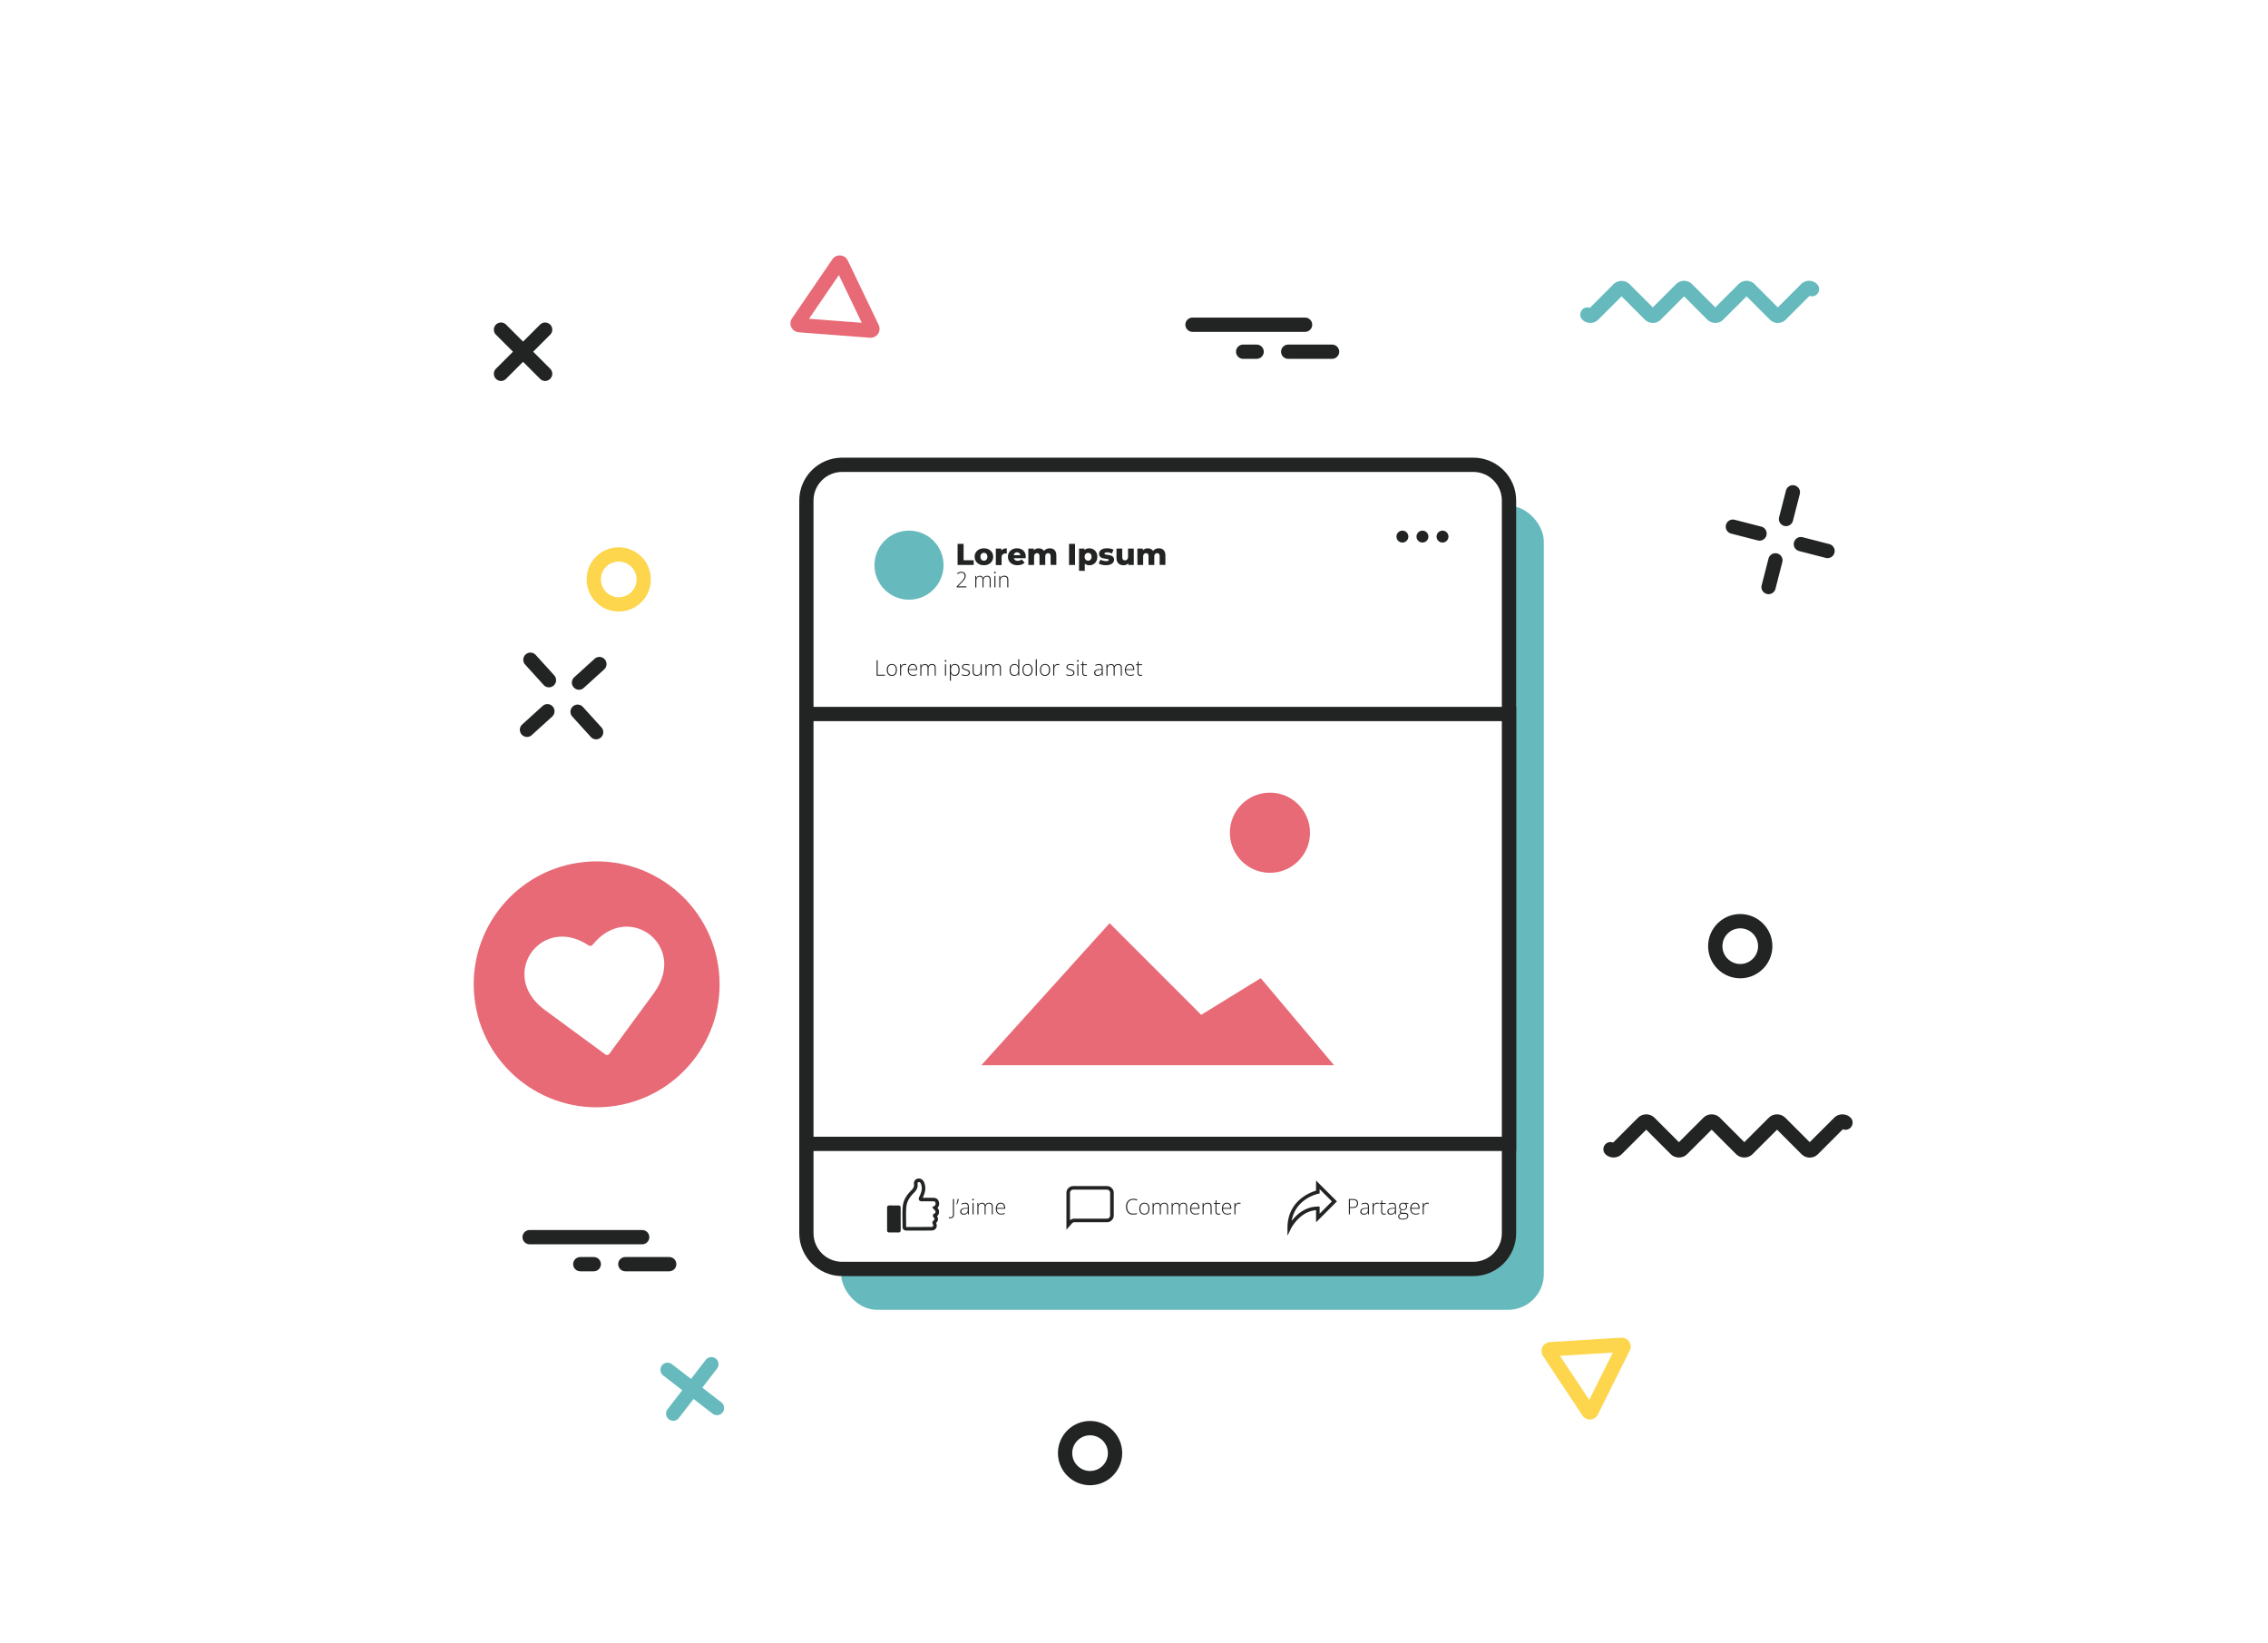 <svg xmlns="http://www.w3.org/2000/svg" data-name="Calque 2" viewBox="0 0 635 460"><g data-name="Calque 2"><path style="fill:#fff" d="M0 0h635v460H0z"></path><path d="M506.69 324.1c-.86 0-1.66-.33-2.27-.94l-6.88-6.88-6.89 6.88c-1.21 1.21-3.33 1.21-4.54 0l-6.88-6.88-6.89 6.88c-1.21 1.21-3.33 1.21-4.54 0l-6.88-6.88-6.88 6.88c-1.21 1.21-3.33 1.21-4.54 0-.78-.78-.78-2.05 0-2.83.58-.58 1.44-.73 2.15-.44l7-7c1.21-1.21 3.33-1.21 4.54 0l6.88 6.88 6.89-6.88c1.21-1.21 3.33-1.21 4.54 0l6.88 6.88 6.89-6.88c1.21-1.21 3.33-1.21 4.54 0l6.88 6.88 6.89-6.88c1.21-1.21 3.33-1.21 4.54 0 .78.78.78 2.05 0 2.83-.58.58-1.43.73-2.15.44l-7 7c-.6.61-1.41.94-2.27.94Z" style="fill:#222323"></path><path d="M497.76 90.41c-.84 0-1.63-.33-2.23-.92l-6.52-6.52-6.52 6.52a3.157 3.157 0 0 1-4.46 0l-6.52-6.52-6.52 6.52a3.157 3.157 0 0 1-4.46 0l-6.52-6.52-6.52 6.52a3.157 3.157 0 0 1-4.46 0 2.004 2.004 0 0 1 2.1-3.3l6.65-6.65c1.19-1.19 3.27-1.19 4.46 0l6.52 6.52 6.52-6.52a3.157 3.157 0 0 1 4.46 0l6.52 6.52 6.52-6.52a3.157 3.157 0 0 1 4.46 0l6.52 6.52 6.52-6.52a3.157 3.157 0 0 1 4.46 0 2.004 2.004 0 0 1-2.1 3.3l-6.65 6.65c-.6.6-1.39.92-2.23.92Z" style="fill:#66babd"></path><path d="M445.14 397.43c-.83 0-1.62-.42-2.08-1.12L432 379.62c-.49-.74-.55-1.7-.15-2.49s1.19-1.33 2.08-1.38l19.98-1.24c.9-.05 1.75.37 2.24 1.11.49.74.55 1.7.15 2.49l-8.92 17.92c-.4.8-1.19 1.32-2.08 1.38h-.15Zm-8.37-17.84 8.19 12.35 6.6-13.26-14.79.92Zm-2.59.16Zm-.13-2Z" style="fill:#fdd64d"></path><path d="M243.77 94.56h-.19l-19.96-1.53a2.496 2.496 0 0 1-1.87-3.9s11.3-16.53 11.3-16.53c.5-.74 1.37-1.15 2.25-1.08a2.5 2.5 0 0 1 2.06 1.41l8.66 18.05c.38.8.31 1.75-.19 2.49a2.51 2.51 0 0 1-2.06 1.09Zm-1.36-1.84Zm-15.9-3.48 14.77 1.13-6.41-13.36-8.36 12.23Zm-2.59-.2Z" style="fill:#e76a76"></path><path d="M140.27 106.65a2.004 2.004 0 0 1-1.41-3.42l12.35-12.35c.78-.78 2.05-.78 2.83 0 .78.78.78 2.05 0 2.83l-12.35 12.35c-.39.39-.9.59-1.41.59Z" style="fill:#222323"></path><path d="M152.62 106.65c-.51 0-1.02-.2-1.41-.59l-12.35-12.35c-.78-.78-.78-2.05 0-2.83.78-.78 2.05-.78 2.83 0l12.35 12.35a2.004 2.004 0 0 1-1.41 3.42ZM153.69 192.43c-.54 0-1.09-.22-1.48-.66l-5.18-5.71c-.74-.82-.68-2.08.14-2.83.82-.74 2.08-.68 2.83.14l5.18 5.71a2.007 2.007 0 0 1-1.48 3.35ZM166.9 206.99c-.54 0-1.09-.22-1.48-.66l-5.18-5.71c-.74-.82-.68-2.08.14-2.83s2.08-.68 2.83.14l5.18 5.71a2.007 2.007 0 0 1-1.48 3.35ZM147.55 206.32a2.007 2.007 0 0 1-1.34-3.49l5.71-5.18c.82-.74 2.08-.68 2.82.14.74.82.68 2.08-.14 2.83l-5.71 5.18c-.38.35-.86.52-1.34.52ZM162.11 193.11a2.007 2.007 0 0 1-1.34-3.49l5.71-5.18c.82-.74 2.08-.68 2.82.14.74.82.68 2.08-.14 2.83l-5.71 5.18c-.38.35-.86.52-1.34.52ZM305.2 415.82c-4.96 0-8.99-4.03-8.99-8.99s4.03-8.99 8.99-8.99 8.99 4.03 8.99 8.99-4.03 8.99-8.99 8.99Zm0-13.97c-2.75 0-4.99 2.24-4.99 4.99s2.24 4.99 4.99 4.99 4.99-2.24 4.99-4.99-2.24-4.99-4.99-4.99ZM487.24 273.89c-4.96 0-8.99-4.03-8.99-8.99s4.03-8.99 8.99-8.99 8.99 4.03 8.99 8.99-4.03 8.99-8.99 8.99Zm0-13.98c-2.75 0-4.99 2.24-4.99 4.99s2.24 4.99 4.99 4.99 4.99-2.24 4.99-4.99-2.24-4.99-4.99-4.99Z" style="fill:#222323"></path><path d="M188.48 397.78c-.43 0-.86-.14-1.22-.42a2.014 2.014 0 0 1-.36-2.81l10.69-13.82c.68-.87 1.93-1.03 2.81-.36.87.68 1.03 1.93.36 2.81L190.07 397c-.39.51-.99.78-1.58.78Z" style="fill:#66babd"></path><path d="M200.73 396.21c-.43 0-.86-.14-1.22-.42l-13.82-10.69a2.014 2.014 0 0 1-.36-2.81c.68-.87 1.93-1.03 2.81-.36l13.82 10.69c.87.68 1.03 1.93.36 2.81-.39.51-.99.78-1.58.78Z" style="fill:#66babd"></path><path d="M492.65 151.37a2.2 2.2 0 0 1-.5-.06l-7.47-1.92a1.997 1.997 0 0 1-1.44-2.43 1.994 1.994 0 0 1 2.43-1.44l7.47 1.92a1.997 1.997 0 0 1-.5 3.93ZM511.69 156.26a2.2 2.2 0 0 1-.5-.06l-7.47-1.92a1.997 1.997 0 1 1 .99-3.87l7.47 1.92a1.997 1.997 0 0 1-.5 3.93ZM495.17 166.35a2.2 2.2 0 0 1-.5-.06 1.997 1.997 0 0 1-1.44-2.43l1.92-7.47a1.997 1.997 0 1 1 3.87.99l-1.92 7.47c-.23.9-1.04 1.5-1.94 1.5ZM500.06 147.3a2.2 2.2 0 0 1-.5-.06 1.997 1.997 0 0 1-1.44-2.43l1.92-7.47a1.997 1.997 0 1 1 3.87.99l-1.92 7.47c-.23.9-1.04 1.5-1.94 1.5Z" style="fill:#222323"></path><path d="M173.24 171.21c-2.4 0-4.66-.93-6.36-2.63-1.7-1.7-2.63-3.95-2.63-6.36s.94-4.66 2.63-6.36c3.5-3.5 9.21-3.5 12.71 0 1.7 1.7 2.63 3.96 2.63 6.36s-.94 4.66-2.63 6.36a8.916 8.916 0 0 1-6.36 2.63Zm0-13.98a5 5 0 0 0-3.53 1.46c-.94.94-1.46 2.2-1.46 3.53s.52 2.58 1.46 3.53c.94.94 2.19 1.46 3.53 1.46s2.58-.52 3.53-1.46c.94-.94 1.46-2.19 1.46-3.53s-.52-2.58-1.46-3.53a4.982 4.982 0 0 0-3.53-1.46Z" style="fill:#fdd64d"></path><path d="M187.37 355.93h-12.29c-1.1 0-2-.9-2-2s.9-2 2-2h12.29c1.1 0 2 .9 2 2s-.9 2-2 2ZM179.8 348.37h-31.52c-1.1 0-2-.9-2-2s.9-2 2-2h31.52c1.1 0 2 .9 2 2s-.9 2-2 2ZM166.25 355.93h-3.78c-1.1 0-2-.9-2-2s.9-2 2-2h3.78c1.1 0 2 .9 2 2s-.9 2-2 2ZM372.96 100.47h-12.29c-1.1 0-2-.9-2-2s.9-2 2-2h12.29c1.1 0 2 .9 2 2s-.9 2-2 2ZM365.4 92.91h-31.52c-1.1 0-2-.9-2-2s.9-2 2-2h31.52c1.1 0 2 .9 2 2s-.9 2-2 2ZM351.84 100.47h-3.78c-1.1 0-2-.9-2-2s.9-2 2-2h3.78c1.1 0 2 .9 2 2s-.9 2-2 2Z" style="fill:#222323"></path><rect x="235.52" y="141.57" width="196.72" height="225.14" rx="10" ry="10" style="fill:#66babd"></rect><rect x="225.77" y="130.13" width="196.72" height="225.14" rx="10" ry="10" style="fill:#fff"></rect><path d="M412.5 357.27H235.78c-6.62 0-12-5.38-12-12V140.13c0-6.62 5.38-12 12-12H412.5c6.62 0 12 5.38 12 12v205.14c0 6.62-5.38 12-12 12ZM235.77 132.13c-4.41 0-8 3.59-8 8v205.14c0 4.41 3.59 8 8 8h176.72c4.41 0 8-3.59 8-8V140.13c0-4.41-3.59-8-8-8H235.77Z" style="fill:#222323"></path><circle cx="254.51" cy="158.23" r="9.67" style="fill:#66babd"></circle><path d="M268.11 158.18v-5.92h1.68v4.59h2.83v1.33h-4.5ZM275.48 158.25c-.5 0-.95-.1-1.34-.3-.39-.2-.7-.48-.92-.84-.22-.36-.33-.77-.33-1.23s.11-.87.33-1.23c.22-.35.53-.63.92-.83.39-.2.83-.3 1.34-.3s.95.1 1.34.3c.39.2.7.48.92.83.22.36.33.76.33 1.23s-.11.87-.33 1.23c-.22.36-.53.64-.92.84-.39.2-.84.3-1.34.3Zm0-1.28c.19 0 .35-.04.5-.13s.26-.21.34-.38c.08-.17.13-.37.13-.6s-.04-.43-.13-.59a.936.936 0 0 0-.34-.37c-.14-.08-.31-.13-.5-.13s-.34.04-.49.13c-.14.08-.26.21-.35.37-.09.16-.13.36-.13.59s.04.43.13.6c.09.17.2.29.35.38s.31.13.49.13ZM278.81 158.18v-4.59h1.53v1.34l-.23-.38c.13-.34.36-.6.66-.77s.67-.26 1.11-.26v1.45c-.07-.01-.14-.02-.19-.02h-.17c-.33 0-.59.09-.79.27s-.3.47-.3.87v2.11h-1.61ZM284.9 158.25c-.54 0-1.01-.1-1.42-.31s-.72-.49-.94-.85-.33-.77-.33-1.22.11-.86.33-1.22c.22-.36.52-.64.9-.84s.82-.3 1.29-.3c.45 0 .86.09 1.24.27.37.18.67.45.89.81.22.36.33.79.33 1.29v.2c0 .07-.01.14-.02.2h-3.63v-.85h2.77l-.61.24c0-.21-.03-.39-.11-.54a.91.91 0 0 0-.84-.49.885.885 0 0 0-.83.49c-.08.15-.12.34-.12.54v.25c0 .22.05.42.14.58.09.16.23.29.4.38s.38.13.63.13c.23 0 .42-.03.58-.1.16-.07.32-.17.48-.3l.85.88c-.22.24-.49.43-.81.55s-.7.19-1.14.19ZM293.91 153.51c.36 0 .67.07.95.21.28.14.5.37.66.66.16.3.24.69.24 1.16v2.62h-1.61v-2.36c0-.33-.06-.57-.19-.71s-.29-.22-.51-.22c-.15 0-.29.04-.41.11s-.22.18-.29.33-.1.34-.1.58v2.28h-1.61v-2.36c0-.33-.06-.57-.18-.71-.12-.15-.29-.22-.51-.22-.16 0-.3.04-.42.11s-.22.18-.29.33-.11.34-.11.58v2.28h-1.61v-4.59h1.53v1.28l-.3-.36c.17-.33.4-.57.69-.74.29-.17.62-.25.98-.25.41 0 .77.11 1.09.32.31.21.52.54.63.99l-.52-.11c.16-.37.41-.66.74-.88.33-.21.71-.32 1.14-.32ZM299.31 158.18v-5.92h1.68v5.92h-1.68ZM302.11 159.82v-6.23h1.53v2.29l.08 1.52v2.41h-1.61Zm2.88-1.57c-.39 0-.72-.09-1-.26s-.49-.43-.63-.78-.22-.79-.22-1.33.07-.99.2-1.34c.14-.35.34-.6.61-.77.27-.17.62-.25 1.03-.25s.8.1 1.14.29c.34.2.61.47.81.82s.3.77.3 1.26-.1.9-.3 1.26-.47.63-.81.82a2.3 2.3 0 0 1-1.14.29Zm-.34-1.28a.922.922 0 0 0 .84-.5c.09-.16.13-.36.13-.59s-.04-.43-.13-.59a.895.895 0 0 0-.35-.37.994.994 0 0 0-.98 0c-.14.08-.26.21-.35.37s-.13.36-.13.59.04.43.13.59.2.29.35.37c.14.08.31.13.49.13ZM309.65 158.25c-.39 0-.77-.05-1.14-.14-.37-.09-.67-.2-.89-.34l.48-1.1c.21.13.46.23.75.31s.57.11.85.11.46-.03.56-.08c.1-.06.16-.13.16-.23 0-.09-.05-.16-.15-.2s-.23-.08-.39-.1c-.16-.02-.34-.05-.53-.08s-.38-.07-.58-.11c-.2-.05-.37-.12-.53-.22-.16-.1-.29-.23-.38-.4-.1-.17-.14-.38-.14-.64 0-.29.09-.55.26-.78.17-.23.42-.41.76-.54.33-.13.74-.2 1.22-.2.32 0 .65.03.98.1.33.07.61.16.83.29l-.48 1.09c-.23-.13-.45-.22-.68-.27s-.44-.07-.64-.07c-.27 0-.46.03-.57.09-.11.06-.17.14-.17.23s.05.16.14.21c.1.05.22.08.38.11s.34.05.53.08.38.06.58.11.37.13.53.22c.16.1.29.23.38.4.1.17.14.38.14.64 0 .28-.09.54-.26.76s-.43.41-.76.54c-.33.13-.75.2-1.25.2ZM314.54 158.25c-.37 0-.71-.07-1-.22s-.53-.38-.69-.69c-.17-.31-.25-.71-.25-1.19v-2.56h1.61v2.3c0 .36.07.61.2.76s.32.23.56.23c.16 0 .3-.04.43-.11s.23-.19.31-.35c.08-.16.12-.37.12-.62v-2.21h1.61v4.59h-1.53v-1.29l.3.36c-.16.34-.39.59-.69.76s-.62.25-.97.25ZM324.44 153.51c.36 0 .67.07.95.21.28.14.5.37.66.66.16.3.24.69.24 1.16v2.62h-1.61v-2.36c0-.33-.06-.57-.19-.71s-.29-.22-.51-.22c-.15 0-.29.04-.41.11s-.22.18-.29.33-.1.34-.1.58v2.28h-1.61v-2.36c0-.33-.06-.57-.18-.71-.12-.15-.29-.22-.51-.22-.16 0-.3.04-.42.11s-.22.18-.29.33-.11.34-.11.58v2.28h-1.61v-4.59h1.53v1.28l-.3-.36c.17-.33.4-.57.69-.74.29-.17.62-.25.98-.25.41 0 .77.11 1.09.32.31.21.52.54.63.99l-.52-.11c.16-.37.41-.66.74-.88.33-.21.71-.32 1.14-.32ZM270.55 164.46h-2.7v-.25l1.27-1.32c.2-.21.37-.4.51-.57.14-.17.24-.34.32-.51.07-.17.11-.36.11-.58 0-.28-.08-.49-.24-.65-.16-.15-.38-.23-.66-.23-.19 0-.37.03-.54.1-.17.07-.34.17-.5.29l-.17-.21c.12-.1.25-.18.38-.25s.27-.12.41-.15.28-.05.42-.05c.25 0 .46.05.64.14.18.09.32.22.42.39s.15.37.15.6-.04.45-.12.64c-.08.19-.2.38-.35.56-.15.18-.33.38-.53.59l-1.12 1.16 2.31.01v.28ZM276.38 161.19c.31 0 .55.09.73.27.18.18.27.46.27.85v2.15h-.29v-2.14c0-.3-.07-.52-.2-.66s-.31-.21-.54-.21c-.3 0-.54.09-.72.27-.17.18-.26.46-.26.84v1.9h-.29v-2.14c0-.2-.03-.36-.09-.49a.593.593 0 0 0-.26-.28.803.803 0 0 0-.39-.09c-.2 0-.37.04-.52.12-.15.08-.26.21-.34.38-.08.17-.12.39-.12.65v1.86h-.3v-3.21h.24l.04.53h.02c.05-.1.12-.2.21-.29s.2-.16.33-.21.28-.08.46-.08c.23 0 .42.05.58.16.16.1.27.26.33.46h.02c.09-.19.22-.34.4-.45.18-.11.4-.16.66-.16ZM278.56 160.06c.08 0 .13.02.17.07.04.04.05.1.05.18s-.02.13-.05.18c-.04.04-.09.06-.17.06-.07 0-.12-.02-.16-.06s-.05-.1-.05-.18.02-.13.05-.18.09-.07.16-.07Zm.15 1.19v3.21h-.3v-3.21h.3ZM281.19 161.19c.36 0 .64.09.83.28.19.19.29.48.29.89v2.1h-.3v-2.08c0-.32-.07-.55-.22-.7s-.36-.22-.63-.22c-.35 0-.62.1-.81.31-.19.21-.28.52-.28.93v1.77h-.3v-3.21h.24l.04.58h.02c.06-.12.14-.23.23-.33.1-.1.22-.17.37-.23s.31-.09.51-.09ZM245.44 189.17v-4.31h.3v4.04h2.05v.28h-2.36ZM251.12 187.56c0 .25-.03.47-.09.68-.06.2-.15.38-.27.53s-.27.26-.45.34c-.18.08-.38.12-.62.12s-.42-.04-.6-.12c-.18-.08-.32-.19-.44-.34s-.21-.32-.28-.53c-.06-.2-.09-.43-.09-.68 0-.34.06-.64.17-.89.12-.25.28-.44.5-.57s.47-.2.77-.2.57.07.78.21c.21.14.36.34.47.59.1.25.16.54.16.86Zm-2.53 0c0 .28.04.53.12.74.08.21.2.38.37.49s.37.18.62.18.47-.06.63-.18.29-.28.37-.5c.08-.21.12-.46.12-.74s-.04-.51-.11-.72a1.08 1.08 0 0 0-.35-.5c-.16-.12-.37-.18-.63-.18-.37 0-.65.12-.85.37-.19.25-.29.59-.29 1.03ZM253.28 185.9c.08 0 .17 0 .24.01.08 0 .14.02.21.04l-.05.27c-.06-.02-.13-.03-.2-.04-.07 0-.14-.01-.22-.01a.886.886 0 0 0-.71.33c-.08.11-.15.23-.19.38-.04.15-.07.32-.07.5v1.77h-.3v-3.21h.26l.03.61h.02c.05-.12.12-.24.21-.33a1.003 1.003 0 0 1 .77-.33ZM255.57 185.9c.27 0 .5.06.68.19.18.13.32.3.41.53.09.22.13.48.13.76v.21h-2.32c0 .44.1.78.31 1.02.2.24.5.35.88.35.2 0 .37-.02.52-.05.15-.03.31-.09.49-.17v.27c-.16.07-.31.12-.47.15-.16.03-.34.05-.54.05-.33 0-.6-.07-.82-.2s-.38-.33-.5-.57c-.11-.25-.17-.53-.17-.86s.05-.61.16-.86.26-.46.47-.61c.21-.15.46-.22.77-.22Zm0 .26c-.31 0-.56.1-.75.31-.19.2-.3.5-.33.88h2c0-.23-.03-.44-.1-.62a.948.948 0 0 0-.3-.42.834.834 0 0 0-.51-.15ZM260.99 185.9c.31 0 .55.09.73.27s.27.46.27.85v2.15h-.29v-2.14c0-.3-.07-.52-.2-.66s-.31-.21-.54-.21c-.3 0-.54.09-.72.27-.17.18-.26.46-.26.84v1.9h-.29v-2.14c0-.2-.03-.36-.09-.49s-.15-.22-.26-.28-.24-.09-.39-.09c-.2 0-.37.04-.52.12-.15.08-.26.21-.34.38s-.12.39-.12.65v1.86h-.3v-3.21h.24l.04.53h.02c.05-.1.12-.2.21-.29.09-.09.2-.16.33-.22.13-.05.28-.08.46-.08.23 0 .42.05.58.15.16.1.27.26.33.46h.02c.09-.19.22-.34.4-.45s.4-.16.66-.16ZM264.74 184.77c.08 0 .13.02.17.07.04.04.05.1.05.18s-.02.13-.05.18c-.04.04-.09.07-.17.07-.07 0-.12-.02-.16-.07-.04-.04-.05-.1-.05-.18s.02-.13.05-.18c.04-.04.09-.07.16-.07Zm.14 1.19v3.21h-.3v-3.21h.3ZM267.37 185.9c.41 0 .73.14.96.42s.34.69.34 1.23c0 .36-.05.67-.16.92s-.26.44-.46.57c-.2.13-.44.19-.72.19-.19 0-.36-.03-.5-.09s-.26-.14-.36-.24c-.09-.1-.17-.21-.22-.33h-.02c0 .11.01.23.01.35v1.67h-.3v-4.63h.25l.04.64h.02c.05-.12.13-.24.22-.34.1-.11.22-.2.37-.26.15-.07.32-.1.53-.1Zm-.03.26c-.24 0-.44.05-.6.16-.16.11-.28.26-.36.46-.08.2-.12.45-.12.74v.05c0 .31.04.57.12.78.08.21.19.36.35.46.16.1.35.15.58.15s.42-.06.58-.17c.16-.11.28-.27.36-.49.08-.21.12-.47.12-.77 0-.45-.09-.79-.26-1.03-.17-.23-.43-.35-.77-.35ZM271.56 188.33c0 .19-.05.35-.14.49s-.23.24-.42.31c-.18.07-.41.1-.68.1a2.549 2.549 0 0 1-1.04-.2v-.29c.15.07.31.13.49.18.18.05.36.07.55.07.33 0 .57-.06.71-.17.15-.11.22-.27.22-.46 0-.13-.04-.23-.11-.32-.07-.08-.17-.16-.31-.22s-.29-.12-.48-.19c-.2-.07-.37-.13-.52-.2a.984.984 0 0 1-.36-.26c-.09-.11-.13-.26-.13-.45 0-.26.1-.46.31-.6.21-.14.48-.21.83-.21.19 0 .37.02.54.05.17.04.32.08.45.14l-.11.25c-.12-.06-.26-.1-.42-.14s-.32-.05-.48-.05c-.26 0-.47.05-.61.14s-.22.23-.22.41c0 .14.04.25.11.32.07.08.17.14.3.19.13.05.29.11.47.17.19.06.36.13.52.2.16.07.29.16.38.27.09.11.14.26.14.46ZM274.86 185.96v3.21h-.24l-.04-.58h-.02a1 1 0 0 1-.23.32c-.1.1-.22.17-.37.23s-.32.08-.51.08c-.25 0-.45-.04-.62-.13a.845.845 0 0 1-.38-.39c-.08-.17-.13-.39-.13-.65v-2.1h.3v2.07c0 .32.07.56.22.71s.36.23.64.23c.24 0 .43-.04.59-.13.16-.09.28-.23.37-.41.08-.18.12-.41.12-.69v-1.77h.3ZM279.24 185.9c.31 0 .55.09.73.27s.27.46.27.85v2.15h-.29v-2.14c0-.3-.07-.52-.2-.66s-.31-.21-.54-.21c-.3 0-.54.09-.72.27-.17.18-.26.46-.26.84v1.9h-.29v-2.14c0-.2-.03-.36-.09-.49s-.15-.22-.26-.28-.24-.09-.39-.09c-.2 0-.37.04-.52.12-.15.08-.26.21-.34.38s-.12.39-.12.65v1.86h-.3v-3.21h.24l.04.53h.02c.05-.1.12-.2.21-.29.09-.09.2-.16.33-.22.13-.05.28-.08.46-.08.23 0 .42.05.58.15.16.1.27.26.33.46h.02c.09-.19.22-.34.4-.45s.4-.16.66-.16ZM284.01 189.23c-.44 0-.77-.14-1-.41-.23-.28-.34-.68-.34-1.21s.12-.98.36-1.27.58-.44 1.01-.44c.18 0 .35.03.48.09.14.06.25.13.34.23.09.1.17.21.22.33h.02c0-.1-.01-.22-.02-.34V184.58h.3v4.59h-.24l-.04-.59h-.02c-.05.12-.13.23-.22.32-.09.1-.21.18-.35.23-.14.06-.31.09-.5.09Zm.03-.26c.38 0 .65-.12.81-.35.16-.24.24-.57.24-1.01v-.05c0-.45-.08-.8-.24-1.04s-.42-.36-.78-.36-.63.12-.82.37c-.19.25-.28.61-.28 1.08 0 .45.09.78.26 1.01.18.23.45.34.81.34ZM289.1 187.56c0 .25-.03.47-.09.68-.06.2-.15.38-.27.53s-.27.26-.45.34c-.18.08-.38.12-.62.12s-.42-.04-.6-.12c-.18-.08-.32-.19-.44-.34s-.21-.32-.28-.53c-.06-.2-.09-.43-.09-.68 0-.34.06-.64.17-.89.12-.25.28-.44.5-.57s.47-.2.77-.2.57.07.78.21c.21.14.36.34.47.59.1.25.16.54.16.86Zm-2.54 0c0 .28.04.53.12.74.08.21.2.38.37.49s.37.18.62.18.47-.06.63-.18.29-.28.37-.5c.08-.21.12-.46.12-.74s-.04-.51-.11-.72a1.08 1.08 0 0 0-.35-.5c-.16-.12-.37-.18-.63-.18-.37 0-.65.12-.85.37-.19.25-.29.59-.29 1.03ZM290.29 189.17h-.3v-4.59h.3v4.59ZM294.01 187.56c0 .25-.03.47-.09.68-.06.2-.15.38-.27.53s-.27.26-.45.34c-.18.08-.38.12-.62.12s-.42-.04-.6-.12c-.18-.08-.32-.19-.44-.34s-.21-.32-.28-.53c-.06-.2-.09-.43-.09-.68 0-.34.06-.64.17-.89.12-.25.28-.44.5-.57s.47-.2.77-.2.57.07.78.21c.21.14.36.34.47.59.1.25.16.54.16.86Zm-2.54 0c0 .28.04.53.12.74.08.21.2.38.37.49s.37.18.62.18.47-.06.63-.18.29-.28.37-.5c.08-.21.12-.46.12-.74s-.04-.51-.11-.72a1.08 1.08 0 0 0-.35-.5c-.16-.12-.37-.18-.63-.18-.37 0-.65.12-.85.37-.19.25-.29.59-.29 1.03ZM296.17 185.9c.08 0 .17 0 .24.01.08 0 .14.02.21.04l-.05.27c-.06-.02-.13-.03-.2-.04-.07 0-.14-.01-.22-.01a.886.886 0 0 0-.71.33c-.08.11-.15.23-.19.38-.04.15-.07.32-.07.5v1.77h-.3v-3.21h.26l.03.61h.02c.05-.12.12-.24.21-.33a1.003 1.003 0 0 1 .77-.33ZM300.82 188.33c0 .19-.05.35-.14.49s-.23.24-.42.31c-.18.07-.41.1-.68.1a2.549 2.549 0 0 1-1.04-.2v-.29c.15.07.31.13.49.18.18.05.36.07.55.07.33 0 .57-.06.71-.17.15-.11.22-.27.22-.46 0-.13-.04-.23-.11-.32-.07-.08-.17-.16-.31-.22s-.29-.12-.48-.19c-.2-.07-.37-.13-.52-.2a.984.984 0 0 1-.36-.26c-.09-.11-.13-.26-.13-.45 0-.26.1-.46.31-.6.21-.14.48-.21.83-.21.19 0 .37.02.54.05.17.04.32.08.45.14l-.11.25c-.12-.06-.26-.1-.42-.14s-.32-.05-.48-.05c-.26 0-.47.05-.61.14s-.22.23-.22.41c0 .14.04.25.11.32.07.08.17.14.3.19.13.05.29.11.47.17.19.06.36.13.52.2.16.07.29.16.38.27.09.11.14.26.14.46ZM301.78 184.77c.08 0 .13.02.17.07.04.04.05.1.05.18s-.02.13-.05.18c-.04.04-.09.07-.17.07-.07 0-.12-.02-.16-.07-.04-.04-.05-.1-.05-.18s.02-.13.05-.18c.04-.04.09-.07.16-.07Zm.15 1.19v3.21h-.3v-3.21h.3ZM303.86 188.97c.09 0 .18 0 .26-.02.08-.01.15-.03.21-.05v.25c-.06.02-.14.04-.22.06-.08.02-.18.02-.28.02-.18 0-.33-.03-.45-.1a.634.634 0 0 1-.27-.31c-.06-.14-.09-.32-.09-.53v-2.08h-.48v-.18l.47-.09.1-.76h.2v.78h1v.25h-1v2.06c0 .23.04.41.13.52.08.12.23.18.42.18ZM307.71 185.9c.35 0 .62.09.79.27.17.18.26.46.26.85v2.15h-.23l-.05-.56h-.02c-.07.12-.15.23-.25.32s-.22.17-.36.22c-.14.05-.32.08-.52.08s-.38-.03-.53-.1a.767.767 0 0 1-.34-.3.9.9 0 0 1-.12-.48c0-.32.13-.56.4-.73s.64-.26 1.14-.28l.6-.03v-.23c0-.33-.07-.56-.2-.7s-.32-.21-.58-.21a1.996 1.996 0 0 0-.94.24l-.09-.25c.15-.07.32-.13.5-.18.18-.05.36-.07.55-.07Zm.76 1.64-.56.02c-.41.02-.72.09-.93.22-.21.13-.32.31-.32.57 0 .2.06.36.19.47.13.11.3.16.53.16.35 0 .62-.1.81-.3.19-.2.28-.47.28-.82v-.32ZM313.1 185.9c.31 0 .55.09.73.27s.27.46.27.85v2.15h-.29v-2.14c0-.3-.07-.52-.2-.66s-.31-.21-.54-.21c-.3 0-.54.09-.72.27-.17.18-.26.46-.26.84v1.9h-.29v-2.14c0-.2-.03-.36-.09-.49s-.15-.22-.26-.28-.24-.09-.39-.09c-.2 0-.37.04-.52.12-.15.08-.26.21-.34.38s-.12.39-.12.65v1.86h-.3v-3.21h.24l.04.53h.02c.05-.1.12-.2.21-.29.09-.09.2-.16.33-.22.13-.05.28-.08.46-.08.23 0 .42.05.58.15.16.1.27.26.33.46h.02c.09-.19.22-.34.4-.45s.4-.16.66-.16ZM316.35 185.9c.27 0 .5.06.68.19.18.13.32.3.41.53.09.22.13.48.13.76v.21h-2.32c0 .44.1.78.31 1.02.2.24.5.35.88.35.2 0 .37-.02.52-.05.15-.03.31-.09.49-.17v.27c-.16.07-.31.12-.47.15-.16.03-.34.05-.54.05-.33 0-.6-.07-.82-.2s-.38-.33-.5-.57c-.11-.25-.17-.53-.17-.86s.05-.61.16-.86.26-.46.47-.61c.21-.15.46-.22.77-.22Zm-.01.26c-.31 0-.56.1-.75.31-.19.2-.3.5-.33.88h2c0-.23-.03-.44-.1-.62a.948.948 0 0 0-.3-.42.834.834 0 0 0-.51-.15ZM319.32 188.97c.09 0 .18 0 .26-.02.08-.01.15-.03.21-.05v.25c-.06.02-.14.04-.22.06-.08.02-.18.02-.28.02-.18 0-.33-.03-.45-.1a.634.634 0 0 1-.27-.31c-.06-.14-.09-.32-.09-.53v-2.08H318v-.18l.47-.09.1-.76h.2v.78h1v.25h-1v2.06c0 .23.04.41.13.52.08.12.23.18.42.18Z" style="fill:#222323"></path><circle cx="392.65" cy="150.23" r="1.67" style="fill:#222323"></circle><circle cx="398.26" cy="150.23" r="1.67" style="fill:#222323"></circle><circle cx="403.88" cy="150.23" r="1.67" style="fill:#222323"></circle><path style="fill:#fff" d="M225.77 199.9h196.72v120.35H225.77z"></path><path d="M424.5 322.25H223.78V197.9H424.5v124.35Zm-196.73-4h192.72V201.9H227.77v116.35Z" style="fill:#222323"></path><path style="fill:#e76a76" d="m274.76 298.23 35.91-39.76 25.65 25.65 16.67-10.26 20.52 24.37h-98.75z"></path><circle cx="355.56" cy="233.14" r="11.22" style="fill:#e76a76"></circle><path d="M266.11 341.09c-.11 0-.2 0-.27-.02a.74.74 0 0 1-.19-.05v-.28c.06.02.13.04.21.05.08.01.17.02.25.02.16 0 .29-.03.39-.09s.18-.16.23-.28.07-.28.07-.46v-4.29h.3v4.28c0 .23-.04.43-.11.6-.07.17-.18.3-.33.39-.15.09-.33.14-.56.14ZM268.4 335.69l.04.06c-.03.16-.07.32-.12.48-.05.17-.1.33-.16.49-.06.16-.12.31-.19.45h-.21c.04-.11.08-.23.12-.35.04-.13.07-.26.1-.39s.06-.26.08-.39c.02-.13.04-.24.05-.35h.29ZM270.21 336.74c.35 0 .62.09.79.27.17.18.26.46.26.85v2.15h-.23l-.05-.56h-.02c-.07.12-.15.23-.25.32s-.22.17-.36.22c-.14.05-.32.08-.52.08s-.38-.03-.53-.1a.767.767 0 0 1-.34-.3.9.9 0 0 1-.12-.48c0-.32.13-.56.4-.73.26-.17.64-.26 1.14-.28l.6-.03v-.23c0-.33-.07-.56-.2-.7s-.32-.21-.58-.21c-.17 0-.32.02-.48.06-.15.04-.31.1-.46.18l-.09-.25c.15-.07.32-.13.5-.18.18-.05.36-.07.55-.07Zm.75 1.63-.56.02c-.41.02-.72.09-.93.22-.21.13-.32.32-.32.57 0 .2.06.36.19.47s.3.16.53.16c.35 0 .62-.1.81-.3.19-.2.28-.47.28-.82v-.32ZM272.44 335.61c.08 0 .13.02.17.07.04.04.05.1.05.18s-.02.13-.05.18c-.04.04-.09.07-.17.07-.07 0-.12-.02-.16-.07-.04-.04-.05-.1-.05-.18s.02-.13.05-.18c.04-.04.09-.07.16-.07Zm.15 1.18V340h-.3v-3.21h.3ZM276.97 336.73c.31 0 .55.09.73.27.18.18.27.46.27.85V340h-.29v-2.14c0-.3-.07-.52-.2-.66s-.31-.21-.54-.21c-.3 0-.54.09-.72.27-.17.18-.26.46-.26.84v1.9h-.29v-2.14c0-.2-.03-.36-.09-.49a.593.593 0 0 0-.26-.28.803.803 0 0 0-.39-.09c-.2 0-.37.04-.52.12-.15.08-.26.21-.34.38-.08.17-.12.39-.12.65v1.86h-.3v-3.21h.24l.04.53h.02c.05-.1.12-.2.21-.29.09-.09.2-.16.33-.22s.28-.08.46-.08c.23 0 .42.05.58.15.16.1.27.26.33.46h.02c.09-.19.22-.34.4-.45.18-.11.4-.16.66-.16ZM280.21 336.73c.27 0 .5.06.68.19.18.13.32.3.41.53.09.22.13.48.13.76v.22h-2.32c0 .44.1.78.31 1.01.2.24.5.35.88.35.2 0 .37-.02.52-.05.15-.03.31-.09.49-.17v.27c-.16.07-.31.12-.47.15-.16.03-.34.05-.54.05-.33 0-.6-.07-.82-.2s-.38-.33-.5-.57c-.11-.25-.17-.53-.17-.86s.05-.61.16-.86c.11-.26.26-.46.47-.61.21-.15.46-.22.77-.22Zm0 .26c-.31 0-.56.1-.75.31-.19.2-.3.5-.33.88h2c0-.23-.03-.44-.1-.62s-.17-.32-.3-.42-.31-.15-.51-.15ZM253.83 344.53c-.37 0-.66-.1-.86-.3a.982.982 0 0 1-.27-.71c0-.6 0-1.2-.02-1.8-.02-1.31-.05-2.66.08-4 .2-2.04 1.41-3.48 2.45-4.51.56-.56.76-1.04.69-1.66-.09-.83.33-1.43 1.09-1.57.73-.13 1.36.22 1.69.93.47 1.02.52 2.12.14 3.26-.13.4-.29.79-.47 1.17h2.6c.61 0 1.51-.02 1.87 1.01.25.7.12 1.35-.35 1.84.17.18.34.4.4.72.15.84-.16 1.3-.52 1.56.44.7.35 1.35-.25 1.93.24.55.23 1.07-.03 1.48-.26.4-.72.63-1.31.63-1.49.01-2.99.01-4.48.02h-2.46Zm-.12-1.01s.09.05.13 0h2.46c1.49 0 2.98 0 4.47-.02.23 0 .41-.07.47-.17.07-.12.05-.33-.05-.57-.1-.19-.31-.62.16-1.03.4-.34.38-.5.09-.84-.1-.12-.3-.36-.23-.68.07-.31.34-.44.48-.51.12-.06.29-.14.2-.62-.02-.09-.1-.17-.24-.31-.11-.1-.22-.21-.31-.33L261 338l.48-.29c.45-.27.57-.58.41-1.04-.1-.3-.25-.35-.91-.34h-.11c-.91 0-1.82 0-2.72.01-.17 0-.6 0-.82-.35-.22-.36-.02-.75.04-.89.2-.4.38-.82.52-1.25.3-.89.27-1.74-.1-2.53-.18-.39-.44-.4-.61-.36-.12.02-.31.05-.27.47.1.94-.2 1.7-.98 2.48-1.36 1.35-2.03 2.56-2.16 3.9-.12 1.28-.1 2.61-.08 3.89.01.61.02 1.21.02 1.82ZM252.18 341.26v3.09c0 .49-.18.72-.69.71-.82-.02-1.65-.01-2.48 0-.45 0-.64-.2-.64-.63v-6.31c0-.45.22-.63.65-.63.83 0 1.65.01 2.48 0 .47 0 .67.21.67.68v3.09ZM317.33 335.9c-.28 0-.52.05-.74.14-.22.09-.4.23-.55.4-.15.17-.26.38-.34.61-.08.24-.12.5-.12.78 0 .39.06.74.19 1.03.12.29.31.52.56.68.25.16.56.24.93.24a3.511 3.511 0 0 0 1.08-.17v.27c-.14.05-.31.1-.49.13s-.39.05-.63.05c-.43 0-.79-.09-1.08-.28-.29-.18-.51-.44-.66-.78-.15-.33-.22-.72-.22-1.17 0-.32.05-.62.14-.88.09-.27.23-.5.41-.7.18-.2.4-.35.65-.46.25-.11.55-.16.87-.16.21 0 .4.02.59.06.19.04.36.1.53.18l-.12.27c-.16-.08-.32-.14-.49-.17s-.34-.05-.52-.05ZM321.83 338.39c0 .25-.03.47-.09.68-.06.2-.15.38-.27.53s-.27.26-.45.34c-.18.08-.38.12-.62.12s-.42-.04-.6-.12c-.18-.08-.32-.19-.44-.34s-.21-.32-.28-.53c-.06-.2-.09-.43-.09-.68 0-.34.06-.64.17-.89.12-.25.28-.44.5-.57s.47-.2.77-.2.57.07.78.21c.21.14.36.34.47.59.1.25.16.54.16.86Zm-2.53 0c0 .28.04.53.12.74.08.21.2.38.37.49s.37.18.62.18.47-.06.63-.18.29-.28.37-.5c.08-.21.12-.46.12-.73s-.04-.51-.11-.72c-.08-.21-.19-.38-.35-.5s-.37-.18-.63-.18c-.37 0-.65.12-.85.37-.19.25-.29.59-.29 1.03ZM326.03 336.73c.31 0 .55.09.73.27.18.18.27.46.27.85V340h-.29v-2.14c0-.3-.07-.52-.2-.66s-.31-.21-.54-.21c-.3 0-.54.09-.72.27-.17.18-.26.46-.26.84v1.9h-.29v-2.14c0-.2-.03-.36-.09-.49a.593.593 0 0 0-.26-.28.803.803 0 0 0-.39-.09c-.2 0-.37.04-.52.12-.15.08-.26.21-.34.38-.08.17-.12.39-.12.65v1.86h-.3v-3.21h.24l.04.53h.02c.05-.1.12-.2.21-.29.09-.09.2-.16.33-.22s.28-.08.46-.08c.23 0 .42.05.58.15.16.1.27.26.33.46h.02c.09-.19.22-.34.4-.45.18-.11.4-.16.66-.16ZM331.36 336.73c.31 0 .55.09.73.27.18.18.27.46.27.85V340h-.29v-2.14c0-.3-.07-.52-.2-.66s-.31-.21-.54-.21c-.3 0-.54.09-.72.27-.17.18-.26.46-.26.84v1.9h-.29v-2.14c0-.2-.03-.36-.09-.49a.593.593 0 0 0-.26-.28.803.803 0 0 0-.39-.09c-.2 0-.37.04-.52.12-.15.08-.26.21-.34.38-.08.17-.12.39-.12.65v1.86h-.3v-3.21h.24l.04.53h.02c.05-.1.12-.2.21-.29.09-.09.2-.16.33-.22s.28-.08.46-.08c.23 0 .42.05.58.15.16.1.27.26.33.46h.02c.09-.19.22-.34.4-.45.18-.11.4-.16.66-.16ZM334.61 336.73c.27 0 .5.06.68.19.18.13.32.3.41.53.09.22.13.48.13.76v.22h-2.32c0 .44.1.78.31 1.01.2.24.5.35.88.35.2 0 .37-.02.52-.05.15-.03.31-.09.49-.17v.27c-.16.07-.31.12-.47.15-.16.03-.34.05-.54.05-.33 0-.6-.07-.82-.2s-.38-.33-.5-.57c-.11-.25-.17-.53-.17-.86s.05-.61.16-.86c.11-.26.26-.46.47-.61.21-.15.46-.22.77-.22Zm-.01.26c-.31 0-.56.1-.75.31-.19.2-.3.5-.33.88h2c0-.23-.03-.44-.1-.62s-.17-.32-.3-.42-.31-.15-.51-.15ZM338.12 336.73c.36 0 .64.09.83.28.19.19.29.48.29.89v2.1h-.3v-2.08c0-.32-.07-.55-.22-.7s-.36-.22-.63-.22c-.35 0-.62.1-.81.31-.19.21-.28.52-.28.93v1.77h-.3v-3.21h.24l.04.58h.02c.06-.12.14-.23.23-.33.1-.1.22-.18.37-.23.15-.06.31-.09.51-.09ZM341.15 339.8c.09 0 .18 0 .26-.02.08-.01.15-.03.21-.05v.25c-.06.02-.14.04-.22.06-.08.02-.18.03-.28.03-.18 0-.33-.03-.45-.1s-.21-.17-.27-.31c-.06-.14-.09-.32-.09-.53v-2.08h-.48v-.18l.47-.09.1-.76h.2v.78h1v.25h-1v2.06c0 .23.04.4.13.52.08.12.23.18.42.18ZM343.52 336.73c.27 0 .5.06.68.19.18.13.32.3.41.53.09.22.13.48.13.76v.22h-2.32c0 .44.1.78.31 1.01.2.24.5.35.88.35.2 0 .37-.02.52-.05.15-.03.31-.09.49-.17v.27c-.16.07-.31.12-.47.15-.16.03-.34.05-.54.05-.33 0-.6-.07-.82-.2s-.38-.33-.5-.57c-.11-.25-.17-.53-.17-.86s.05-.61.16-.86c.11-.26.26-.46.47-.61.21-.15.46-.22.77-.22Zm-.01.26c-.31 0-.56.1-.75.31-.19.2-.3.5-.33.88h2c0-.23-.03-.44-.1-.62s-.17-.32-.3-.42-.31-.15-.51-.15ZM346.9 336.74c.08 0 .17 0 .24.01.08 0 .14.02.21.04l-.05.27c-.06-.02-.13-.03-.2-.04-.07 0-.14-.01-.22-.01-.15 0-.29.03-.41.08-.12.06-.22.14-.3.25s-.15.23-.19.38c-.04.15-.07.32-.07.5v1.77h-.3v-3.21h.26l.03.6h.02c.05-.12.12-.24.21-.33a1.003 1.003 0 0 1 .77-.33ZM298.58 344.27v-10.31c0-1.04.85-1.89 1.89-1.89h9.47c1.04 0 1.89.85 1.89 1.89v6.34c0 1.04-.85 1.89-1.89 1.89h-9.12c-.26 0-.5.11-.67.3l-1.56 1.78Zm1.89-11.2c-.49 0-.89.4-.89.89v7.68c.34-.29.77-.45 1.23-.45h9.12c.49 0 .89-.4.89-.89v-6.34c0-.49-.4-.89-.89-.89h-9.47ZM378.71 335.69c.51 0 .9.1 1.15.29s.38.5.38.92c0 .21-.03.4-.1.56-.07.17-.17.3-.3.42s-.31.2-.51.25c-.2.06-.44.08-.71.08h-.66v1.78h-.3v-4.31h1.06Zm-.03.26h-.72v2h.63c.28 0 .52-.03.72-.1.2-.06.35-.17.46-.32.11-.15.16-.36.16-.62 0-.33-.1-.58-.31-.73-.2-.15-.52-.23-.95-.23ZM382.23 336.74c.35 0 .62.09.79.27.17.18.26.46.26.85v2.15h-.23l-.05-.56h-.02c-.07.12-.15.23-.25.32s-.22.17-.36.22c-.14.05-.32.08-.52.08s-.38-.03-.53-.1a.767.767 0 0 1-.34-.3.9.9 0 0 1-.12-.48c0-.32.13-.56.4-.73.26-.17.64-.26 1.14-.28l.6-.03v-.23c0-.33-.07-.56-.2-.7s-.32-.21-.58-.21c-.17 0-.32.02-.48.06-.15.04-.31.1-.46.18l-.09-.25c.15-.07.32-.13.5-.18.18-.05.36-.07.55-.07Zm.76 1.63-.56.02c-.41.02-.72.09-.93.22-.21.13-.32.32-.32.57 0 .2.06.36.19.47s.3.16.53.16c.35 0 .62-.1.81-.3.19-.2.28-.47.28-.82v-.32ZM385.59 336.74c.08 0 .17 0 .24.01.08 0 .14.02.21.04l-.05.27c-.06-.02-.13-.03-.2-.04-.07 0-.14-.01-.22-.01-.15 0-.29.03-.41.08-.12.06-.22.14-.3.25s-.15.23-.19.38c-.04.15-.07.32-.07.5v1.77h-.3v-3.21h.26l.03.6h.02c.05-.12.12-.24.21-.33a1.003 1.003 0 0 1 .77-.33ZM387.53 339.8c.09 0 .18 0 .26-.02.08-.01.15-.03.21-.05v.25c-.06.02-.14.04-.22.06-.08.02-.18.03-.28.03-.18 0-.33-.03-.45-.1s-.21-.17-.27-.31c-.06-.14-.09-.32-.09-.53v-2.08h-.48v-.18l.47-.09.1-.76h.2v.78h1v.25h-1v2.06c0 .23.04.4.13.52.08.12.23.18.42.18ZM389.81 336.74c.35 0 .62.09.79.27.17.18.26.46.26.85v2.15h-.23l-.05-.56h-.02c-.07.12-.15.23-.25.32s-.22.17-.36.22c-.14.05-.32.08-.52.08s-.38-.03-.53-.1a.767.767 0 0 1-.34-.3.9.9 0 0 1-.12-.48c0-.32.13-.56.4-.73.26-.17.64-.26 1.14-.28l.6-.03v-.23c0-.33-.07-.56-.2-.7s-.32-.21-.58-.21c-.17 0-.32.02-.48.06-.15.04-.31.1-.46.18l-.09-.25c.15-.07.32-.13.5-.18.18-.05.36-.07.55-.07Zm.75 1.63-.56.02c-.41.02-.72.09-.93.22-.21.13-.32.32-.32.57 0 .2.06.36.19.47s.3.16.53.16c.35 0 .62-.1.81-.3.19-.2.28-.47.28-.82v-.32ZM392.74 341.45c-.4 0-.72-.08-.94-.23a.754.754 0 0 1-.33-.65c0-.22.07-.4.2-.56a.84.84 0 0 1 .55-.28.578.578 0 0 1-.23-.18.41.41 0 0 1-.09-.26c0-.11.03-.21.1-.31s.17-.18.31-.26c-.18-.07-.33-.18-.44-.34s-.16-.35-.16-.58.05-.4.14-.56c.09-.16.22-.28.39-.37s.37-.13.6-.13h.19c.05 0 .11 0 .16.02.05 0 .09.02.13.03h1.04v.21l-.66.04c.09.1.15.22.2.34s.06.25.06.38c0 .32-.1.57-.3.76-.2.19-.48.28-.84.28-.1 0-.19 0-.29-.03-.12.07-.21.14-.27.21a.4.4 0 0 0-.09.27c0 .07.02.12.06.16.04.04.1.08.17.1.07.02.17.03.27.03h.56c.35 0 .62.07.8.21s.28.35.28.63c0 .34-.14.6-.42.78-.28.19-.67.28-1.18.28Zm.02-.25c.28 0 .52-.03.7-.09s.33-.15.42-.27c.09-.12.14-.27.14-.44a.54.54 0 0 0-.1-.33.55.55 0 0 0-.29-.16c-.13-.03-.27-.04-.45-.04h-.54c-.17 0-.32.02-.46.07s-.24.12-.31.22-.11.23-.11.4c0 .21.08.38.25.49.17.11.41.17.74.17Zm.09-2.63c.27 0 .47-.07.61-.2s.21-.33.21-.58c0-.27-.07-.47-.22-.61s-.35-.2-.61-.2-.45.07-.6.22-.22.35-.22.61c0 .24.07.43.21.57.14.13.34.2.61.2ZM396.24 336.73c.27 0 .5.06.68.19.18.13.32.3.41.53.09.22.13.48.13.76v.22h-2.32c0 .44.1.78.31 1.01.2.24.5.35.88.35.2 0 .37-.02.52-.05.15-.03.31-.09.49-.17v.27c-.16.07-.31.12-.47.15-.16.03-.34.05-.54.05-.33 0-.6-.07-.82-.2s-.38-.33-.5-.57c-.11-.25-.17-.53-.17-.86s.05-.61.16-.86c.11-.26.26-.46.47-.61.21-.15.46-.22.77-.22Zm0 .26c-.31 0-.56.1-.75.31-.19.2-.3.5-.33.88h2c0-.23-.03-.44-.1-.62s-.17-.32-.3-.42-.31-.15-.51-.15ZM399.62 336.74c.08 0 .17 0 .24.01.08 0 .14.02.21.04l-.05.27c-.06-.02-.13-.03-.2-.04-.07 0-.14-.01-.22-.01-.15 0-.29.03-.41.08-.12.06-.22.14-.3.25s-.15.23-.19.38c-.04.15-.07.32-.07.5v1.77h-.3v-3.21h.26l.03.6h.02c.05-.12.12-.24.21-.33a1.003 1.003 0 0 1 .77-.33ZM360.47 345.96v-2.15c0-7.61 6.33-9.97 8-10.46v-2.84l5.85 5.85-5.85 5.85v-3.39c-4.61.33-7.03 5.16-7.05 5.21l-.95 1.93Zm9-13.04v1.22l-.4.08c-.28.06-6.36 1.41-7.44 7.63 1.3-1.71 3.74-4.04 7.34-4.04h.5v1.99l3.44-3.44-3.44-3.44Z" style="fill:#222323"></path><path d="M161.84 241.55c-18.79 2.88-31.69 20.45-28.81 39.25 2.88 18.79 20.45 31.69 39.24 28.81 18.79-2.88 31.69-20.45 28.81-39.24-2.88-18.79-20.45-31.69-39.24-28.81Zm21.22 36.52-12.46 16.97c-.26.35-.76.43-1.11.17l-16.97-12.46c-13.26-9.74-.93-26.96 12.31-18.05.35.24.82.16 1.08-.17 9.97-12.48 26.9.25 17.15 13.53Z" style="fill:#e76a76"></path></g></svg>